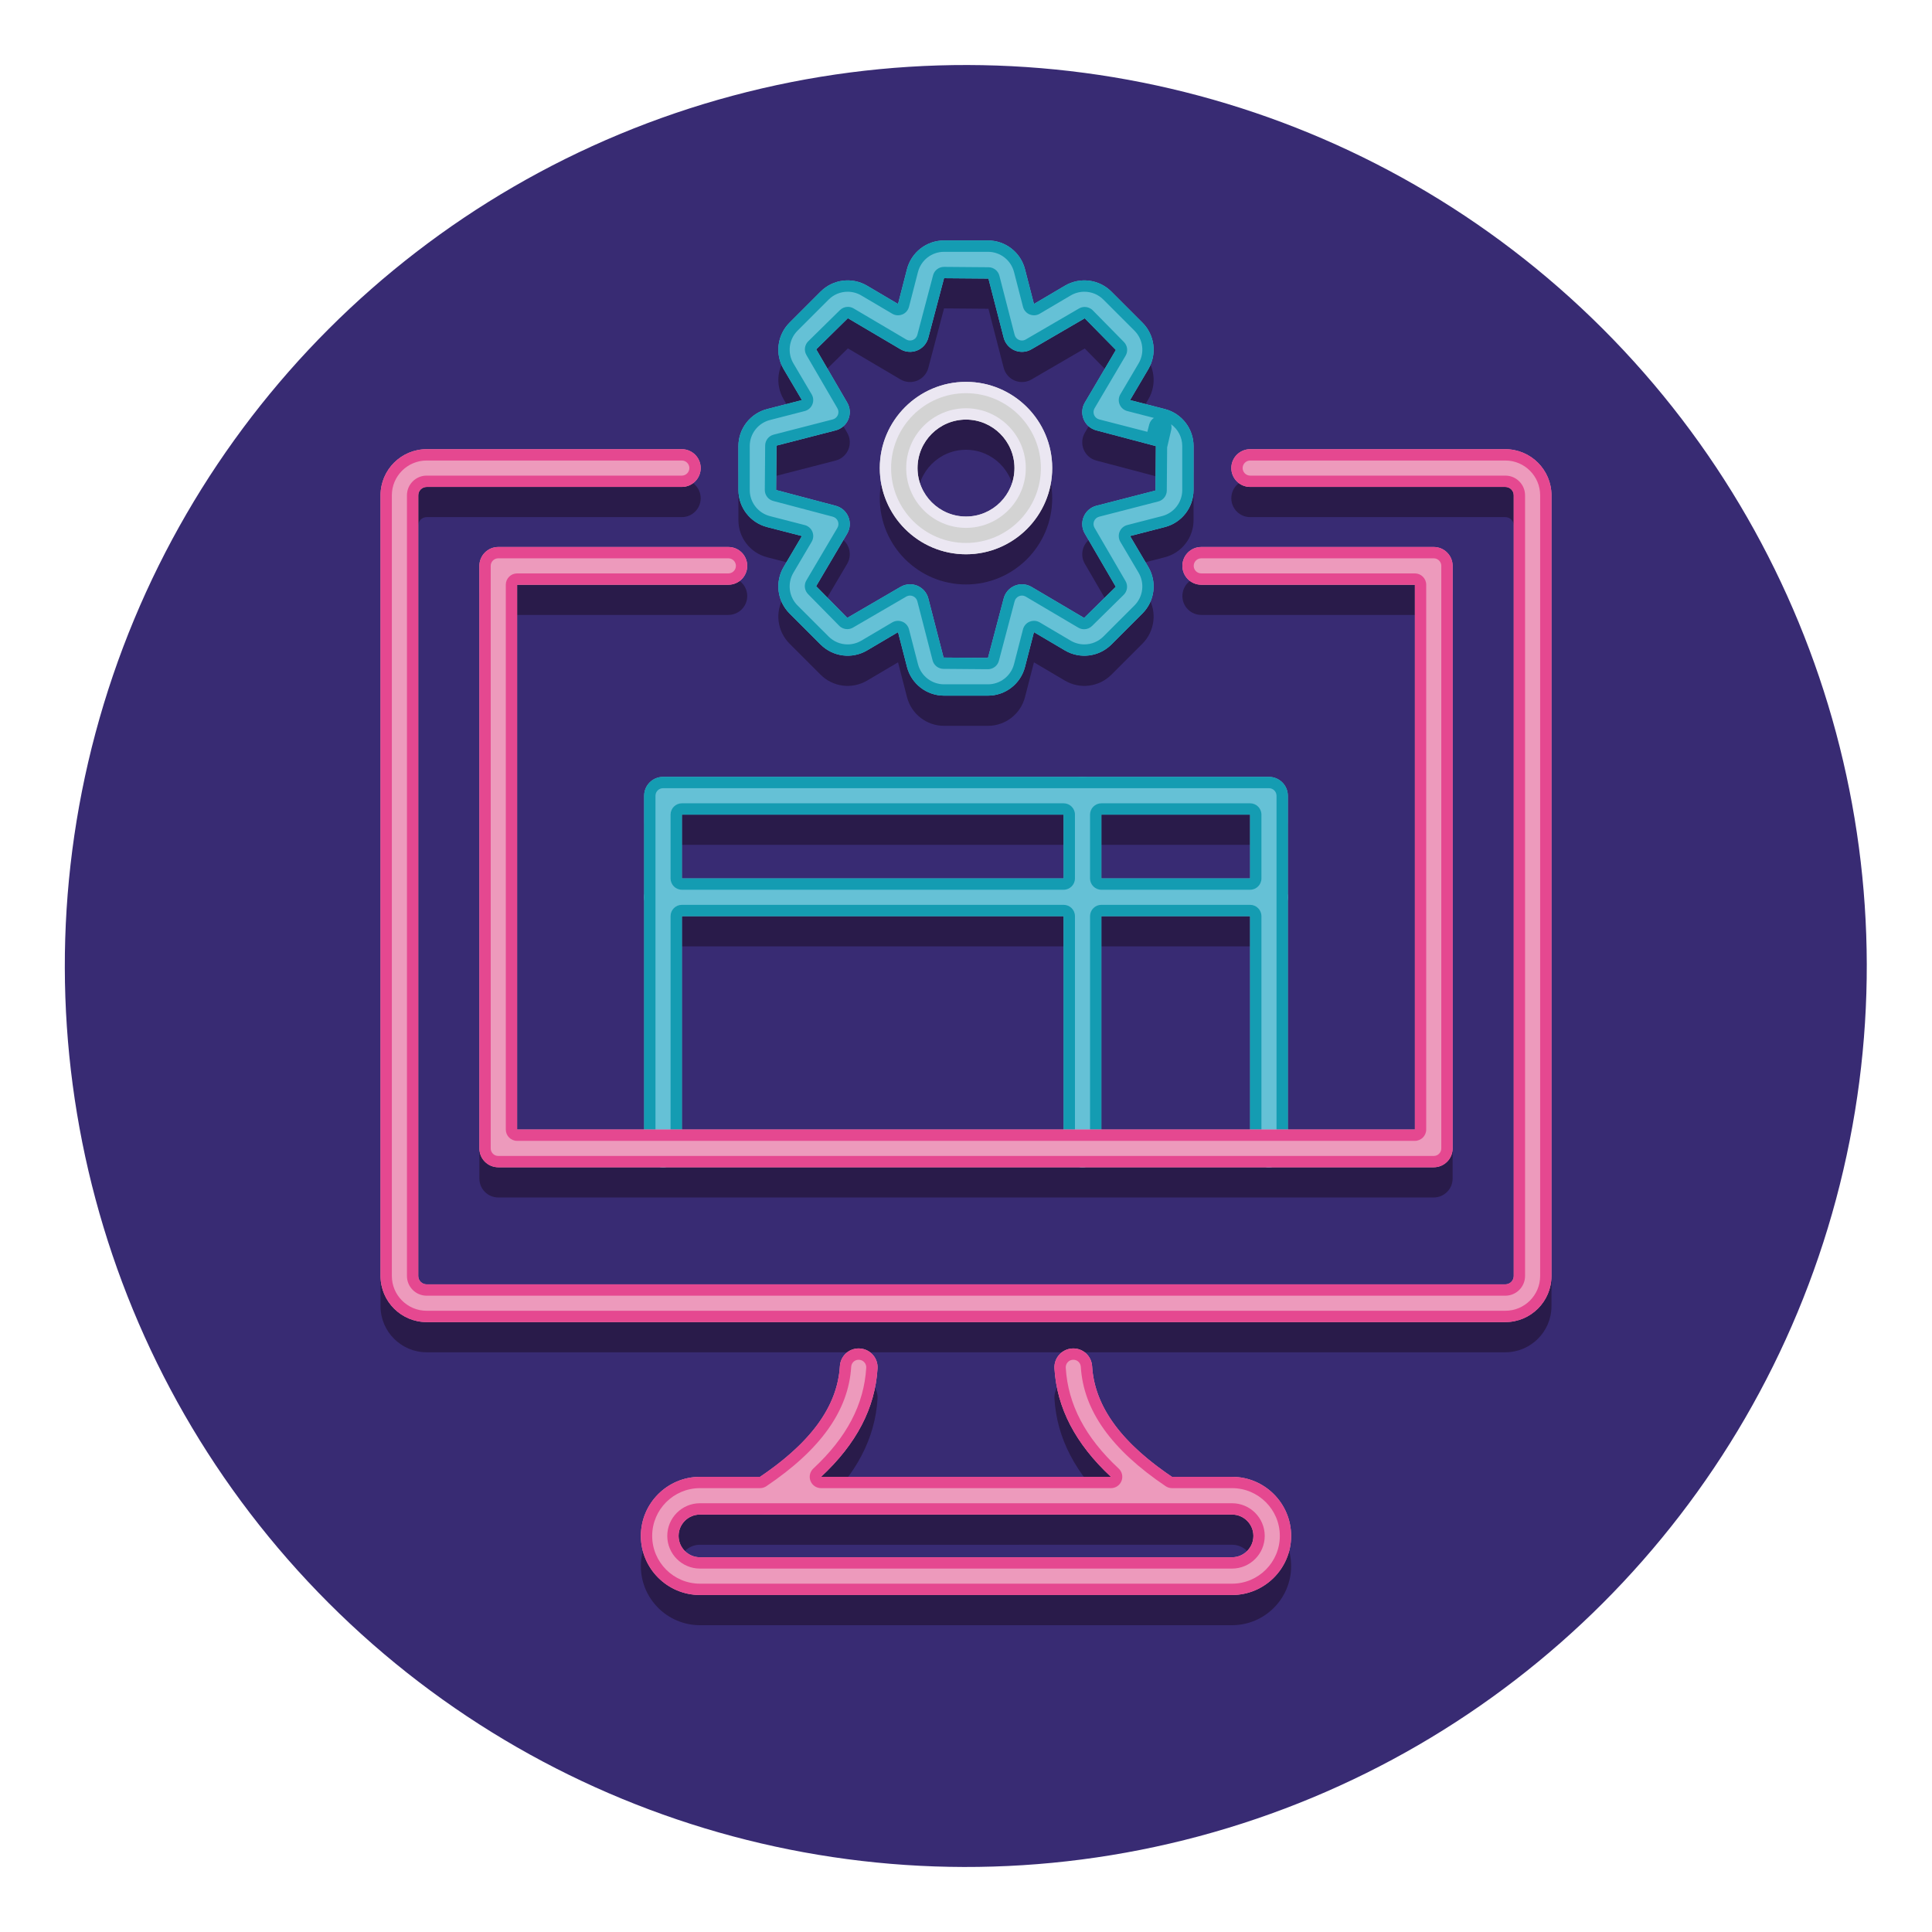 <?xml version="1.0" encoding="utf-8"?>
<!-- Generator: Adobe Illustrator 24.0.0, SVG Export Plug-In . SVG Version: 6.00 Build 0)  -->
<svg version="1.1" id="Layer_1" xmlns="http://www.w3.org/2000/svg" xmlns:xlink="http://www.w3.org/1999/xlink" x="0px" y="0px"
	 viewBox="0 0 256 256" style="enable-background:new 0 0 256 256;" xml:space="preserve">
<style type="text/css">
	.st0{fill:#382B73;}
	.st1{fill:#291B4A;}
	.st2{fill:#ED9ABC;}
	.st3{fill:#E54890;}
	.st4{fill:#D3D3D3;}
	.st5{fill:#EBE7F2;}
	.st6{fill:#F9B087;}
	.st7{fill:#FF8639;}
	.st8{fill:#65C1D6;}
	.st9{fill:#149CB2;}
</style>
<g>
	<g>
		<g>
			<g>
				<g>
					
						<ellipse transform="matrix(0.707 -0.707 0.707 0.707 -53.019 128)" class="st0" cx="128" cy="128" rx="119.4" ry="119.4"/>
				</g>
			</g>
		</g>
	</g>
	<g>
		<g>
			<g>
				<g>
					<path class="st1" d="M56.531,68.521h33.813c1.381,0,2.5-1.119,2.5-2.5s-1.119-2.5-2.5-2.5H56.531
						c-3.369,0-6.109,2.741-6.109,6.109v103.445c0,3.369,2.74,6.109,6.109,6.109h142.938c3.369,0,6.109-2.741,6.109-6.109V69.63
						c0-3.369-2.74-6.109-6.109-6.109h-33.813c-1.381,0-2.5,1.119-2.5,2.5s1.119,2.5,2.5,2.5h33.813
						c0.611,0,1.109,0.498,1.109,1.109v103.445c0,0.612-0.498,1.109-1.109,1.109H56.531c-0.611,0-1.109-0.498-1.109-1.109V69.63
						C55.422,69.018,55.92,68.521,56.531,68.521z"/>
				</g>
			</g>
		</g>
		<g>
			<g>
				<g>
					<path class="st1" d="M96.512,81.48c1.381,0,2.5-1.119,2.5-2.5s-1.119-2.5-2.5-2.5H66.021c-1.381,0-2.5,1.119-2.5,2.5v77.189
						c0,1.381,1.119,2.5,2.5,2.5h123.959c1.381,0,2.5-1.119,2.5-2.5V78.98c0-1.381-1.119-2.5-2.5-2.5h-30.807
						c-1.381,0-2.5,1.119-2.5,2.5s1.119,2.5,2.5,2.5h28.307v72.189h-16.834v-44.227c0-1.381-1.119-2.5-2.5-2.5H87.854
						c-1.381,0-2.5,1.119-2.5,2.5v44.227H68.521V81.48H96.512z M145.937,111.942h19.709v8.454h-19.709V111.942z M145.937,125.396
						h19.709v28.272h-19.709V125.396z M90.354,111.942h50.582v8.454H90.354V111.942z M90.354,125.396h50.582v28.272H90.354V125.396z
						"/>
				</g>
			</g>
		</g>
		<g>
			<g>
				<g>
					<path class="st1" d="M116.279,185.327c0.084-1.378-0.965-2.563-2.344-2.647c-1.398-0.081-2.563,0.966-2.646,2.344
						c-0.322,5.281-3.792,10.083-10.585,14.664h-7.958c-4.317,0-7.829,3.512-7.829,7.829s3.512,7.829,7.829,7.829h70.508
						c4.317,0,7.829-3.512,7.829-7.829s-3.512-7.829-7.829-7.829h-7.958c-6.792-4.581-10.264-9.382-10.586-14.664
						c-0.083-1.378-1.256-2.422-2.647-2.344c-1.378,0.084-2.427,1.27-2.343,2.647c0.319,5.24,2.782,9.98,7.489,14.36h-38.417
						C113.498,195.307,115.961,190.567,116.279,185.327z M163.254,204.687c1.56,0,2.829,1.269,2.829,2.829s-1.27,2.829-2.829,2.829
						H92.746c-1.56,0-2.829-1.269-2.829-2.829s1.27-2.829,2.829-2.829H163.254z"/>
				</g>
			</g>
		</g>
		<g>
			<g>
				<g>
					<path class="st1" d="M97.844,63.11v5.821c0,2.31,1.562,4.327,3.8,4.907l4.614,1.189l-2.423,4.105
						c-1.172,1.99-0.85,4.521,0.783,6.154l4.116,4.116c1.631,1.633,4.161,1.955,6.156,0.782l4.104-2.422l1.19,4.616
						c0.578,2.236,2.595,3.798,4.904,3.798h5.821c2.311,0,4.327-1.562,4.906-3.8l1.189-4.614l4.106,2.424
						c1.99,1.172,4.521,0.847,6.153-0.784l4.117-4.117c1.632-1.633,1.954-4.164,0.781-6.156l-2.422-4.103l4.617-1.19
						c2.235-0.579,3.797-2.596,3.797-4.906V63.11c0-2.31-1.562-4.327-3.797-4.906c-0.001,0-0.002-0.001-0.003-0.001l-4.614-1.189
						l2.423-4.105c1.172-1.99,0.85-4.52-0.783-6.154l-4.117-4.118c-1.632-1.631-4.162-1.952-6.155-0.781l-4.104,2.422l-1.19-4.616
						c-0.578-2.236-2.595-3.798-4.905-3.798h-5.821c-2.31,0-4.326,1.562-4.905,3.8l-1.189,4.614l-4.106-2.424
						c-1.993-1.171-4.522-0.848-6.153,0.784l-4.117,4.117c-1.632,1.633-1.954,4.164-0.781,6.155l2.422,4.104l-4.617,1.19
						C99.405,58.783,97.844,60.8,97.844,63.11z M102.892,63.045l7.833-2.018c0.761-0.196,1.385-0.738,1.686-1.464
						c0.301-0.726,0.243-1.551-0.156-2.227l-4.101-7.045l4.196-4.128l6.966,4.111c0.676,0.399,1.5,0.457,2.228,0.157
						c0.726-0.3,1.268-0.925,1.464-1.686l2.082-7.88l5.886,0.048l2.019,7.833c0.196,0.761,0.738,1.385,1.464,1.686
						c0.727,0.301,1.553,0.244,2.228-0.157l7.046-4.1l4.127,4.196l-4.111,6.966c-0.399,0.676-0.457,1.501-0.156,2.227
						c0.301,0.726,0.925,1.269,1.686,1.464l7.881,2.083l-0.048,5.886l-7.833,2.018c-0.761,0.196-1.385,0.738-1.686,1.464
						c-0.301,0.726-0.243,1.551,0.156,2.228l4.101,7.045l-4.196,4.128l-6.966-4.111c-0.676-0.4-1.502-0.458-2.228-0.157
						c-0.726,0.3-1.268,0.925-1.464,1.686l-2.083,7.88l-5.885-0.048l-2.019-7.833c-0.196-0.761-0.738-1.385-1.464-1.686
						c-0.308-0.127-0.633-0.19-0.957-0.19c-0.441,0-0.881,0.117-1.271,0.347l-7.046,4.1l-4.127-4.196l4.111-6.965
						c0.399-0.677,0.457-1.502,0.156-2.228c-0.301-0.726-0.925-1.269-1.686-1.464l-7.881-2.083L102.892,63.045z"/>
				</g>
			</g>
		</g>
		<g>
			<g>
				<g>
					<path class="st1" d="M139.423,66.021c0-6.299-5.124-11.423-11.423-11.423s-11.423,5.125-11.423,11.423
						c0,6.298,5.124,11.423,11.423,11.423S139.423,72.319,139.423,66.021z M121.577,66.021c0-3.542,2.881-6.423,6.423-6.423
						s6.423,2.881,6.423,6.423c0,3.542-2.881,6.423-6.423,6.423S121.577,69.562,121.577,66.021z"/>
				</g>
			</g>
		</g>
	</g>
	<g>
		<g>
			<g>
				<g>
					<g>
						<path class="st8" d="M168.146,154.669c1.381,0,2.5-1.119,2.5-2.5v-46.727c0-1.381-1.119-2.5-2.5-2.5H87.854
							c-1.381,0-2.5,1.119-2.5,2.5v46.727c0,1.381,1.119,2.5,2.5,2.5s2.5-1.119,2.5-2.5v-44.227h75.291v44.227
							C165.646,153.55,166.765,154.669,168.146,154.669z"/>
					</g>
				</g>
			</g>
			<g>
				<g>
					<g>
						<path class="st8" d="M168.146,121.396c1.381,0,2.5-1.119,2.5-2.5s-1.119-2.5-2.5-2.5H87.854c-1.381,0-2.5,1.119-2.5,2.5
							s1.119,2.5,2.5,2.5H168.146z"/>
					</g>
				</g>
			</g>
			<g>
				<g>
					<g>
						<path class="st8" d="M145.937,152.169v-46.727c0-1.381-1.119-2.5-2.5-2.5s-2.5,1.119-2.5,2.5v46.727
							c0,1.381,1.119,2.5,2.5,2.5S145.937,153.55,145.937,152.169z"/>
					</g>
				</g>
			</g>
		</g>
		<g>
			<g>
				<g>
					<path class="st9" d="M167.146,116.396v-8.454c0-0.828-0.672-1.5-1.5-1.5h-19.709c-0.828,0-1.5,0.672-1.5,1.5v8.454
						c0,0.828,0.672,1.5,1.5,1.5h19.709C166.474,117.896,167.146,117.225,167.146,116.396z M145.937,107.942h19.709v8.454h-19.709
						V107.942z"/>
					<path class="st9" d="M168.146,154.669c1.381,0,2.5-1.119,2.5-2.5v-46.727c0-1.381-1.119-2.5-2.5-2.5H87.854
						c-1.381,0-2.5,1.119-2.5,2.5v46.727c0,1.381,1.119,2.5,2.5,2.5s2.5-1.119,2.5-2.5v-30.772h50.582v30.772
						c0,1.381,1.119,2.5,2.5,2.5s2.5-1.119,2.5-2.5v-30.772h19.709v30.772C165.646,153.55,166.765,154.669,168.146,154.669z
						 M145.937,119.896c-0.828,0-1.5,0.672-1.5,1.5v30.772c0,0.551-0.449,1-1,1s-1-0.449-1-1v-30.772c0-0.828-0.672-1.5-1.5-1.5
						H90.354c-0.828,0-1.5,0.672-1.5,1.5v30.772c0,0.551-0.449,1-1,1s-1-0.449-1-1v-46.727c0-0.551,0.449-1,1-1h80.291
						c0.551,0,1,0.449,1,1v46.727c0,0.551-0.449,1-1,1s-1-0.449-1-1v-30.772c0-0.828-0.672-1.5-1.5-1.5H145.937z"/>
					<path class="st9" d="M140.937,106.442H90.354c-0.828,0-1.5,0.672-1.5,1.5v8.454c0,0.828,0.672,1.5,1.5,1.5h50.582
						c0.828,0,1.5-0.672,1.5-1.5v-8.454C142.437,107.114,141.765,106.442,140.937,106.442z M140.937,116.396H90.354v-8.454h50.582
						V116.396z"/>
				</g>
			</g>
		</g>
		<g>
			<g>
				<g>
					<g>
						<path class="st2" d="M116.279,181.327c0.084-1.378-0.965-2.563-2.344-2.647c-1.398-0.089-2.563,0.966-2.646,2.344
							c-0.331,5.438-3.99,10.368-11.188,15.071c-0.925,0.605-1.344,1.747-1.028,2.806c0.316,1.06,1.291,1.787,2.396,1.787h53.061
							c1.105,0,2.08-0.727,2.396-1.787c0.315-1.06-0.104-2.201-1.028-2.806c-7.197-4.704-10.857-9.633-11.188-15.071
							c-0.083-1.378-1.256-2.43-2.647-2.344c-1.378,0.084-2.427,1.27-2.343,2.647c0.319,5.24,2.782,9.98,7.489,14.36h-38.418
							C113.498,191.308,115.961,186.567,116.279,181.327z"/>
					</g>
				</g>
			</g>
			<g>
				<g>
					<g>
						<g>
							<g>
								<path class="st2" d="M56.531,64.521h33.813c1.381,0,2.5-1.119,2.5-2.5s-1.119-2.5-2.5-2.5H56.531
									c-3.369,0-6.109,2.741-6.109,6.109v103.445c0,3.369,2.74,6.109,6.109,6.109h142.938c3.369,0,6.109-2.741,6.109-6.109V65.63
									c0-3.369-2.74-6.109-6.109-6.109h-33.813c-1.381,0-2.5,1.119-2.5,2.5s1.119,2.5,2.5,2.5h33.813
									c0.611,0,1.109,0.498,1.109,1.109v103.445c0,0.612-0.498,1.109-1.109,1.109H56.531c-0.611,0-1.109-0.498-1.109-1.109V65.63
									C55.422,65.018,55.92,64.521,56.531,64.521z"/>
							</g>
						</g>
					</g>
					<g>
						<g>
							<g>
								<path class="st2" d="M96.512,77.48c1.381,0,2.5-1.119,2.5-2.5s-1.119-2.5-2.5-2.5H66.021c-1.381,0-2.5,1.119-2.5,2.5v77.189
									c0,1.381,1.119,2.5,2.5,2.5h123.959c1.381,0,2.5-1.119,2.5-2.5V74.98c0-1.381-1.119-2.5-2.5-2.5h-30.807
									c-1.381,0-2.5,1.119-2.5,2.5s1.119,2.5,2.5,2.5h28.307v72.189H68.521V77.48H96.512z"/>
							</g>
						</g>
					</g>
				</g>
			</g>
			<g>
				<g>
					<g>
						<path class="st2" d="M163.254,211.345c4.317,0,7.829-3.512,7.829-7.829s-3.512-7.829-7.829-7.829H92.746
							c-4.317,0-7.829,3.512-7.829,7.829s3.512,7.829,7.829,7.829H163.254z M89.917,203.516c0-1.56,1.27-2.829,2.829-2.829h70.508
							c1.56,0,2.829,1.269,2.829,2.829s-1.27,2.829-2.829,2.829H92.746C91.187,206.345,89.917,205.076,89.917,203.516z"/>
					</g>
				</g>
			</g>
		</g>
		<g>
			<g>
				<g>
					<g>
						<path class="st3" d="M56.531,64.521h33.813c1.381,0,2.5-1.119,2.5-2.5s-1.119-2.5-2.5-2.5H56.531
							c-3.369,0-6.109,2.741-6.109,6.109v103.445c0,3.369,2.74,6.109,6.109,6.109h142.938c3.369,0,6.109-2.741,6.109-6.109V65.63
							c0-3.369-2.74-6.109-6.109-6.109h-33.813c-1.381,0-2.5,1.119-2.5,2.5s1.119,2.5,2.5,2.5h33.813
							c0.611,0,1.109,0.498,1.109,1.109v103.445c0,0.612-0.498,1.109-1.109,1.109H56.531c-0.611,0-1.109-0.498-1.109-1.109V65.63
							C55.422,65.018,55.92,64.521,56.531,64.521z M56.531,171.685h142.938c1.439,0,2.609-1.171,2.609-2.609V65.63
							c0-1.439-1.171-2.609-2.609-2.609h-33.813c-0.551,0-1-0.449-1-1s0.449-1,1-1h33.813c2.542,0,4.609,2.068,4.609,4.609v103.445
							c0,2.542-2.068,4.609-4.609,4.609H56.531c-2.542,0-4.609-2.068-4.609-4.609V65.63c0-2.542,2.068-4.609,4.609-4.609h33.813
							c0.551,0,1,0.449,1,1s-0.449,1-1,1H56.531c-1.439,0-2.609,1.171-2.609,2.609v103.445
							C53.922,170.514,55.092,171.685,56.531,171.685z"/>
					</g>
				</g>
			</g>
			<g>
				<g>
					<g>
						<path class="st3" d="M96.512,77.48c1.381,0,2.5-1.119,2.5-2.5s-1.119-2.5-2.5-2.5H66.021c-1.381,0-2.5,1.119-2.5,2.5v77.189
							c0,1.381,1.119,2.5,2.5,2.5h123.959c1.381,0,2.5-1.119,2.5-2.5V74.98c0-1.381-1.119-2.5-2.5-2.5h-30.807
							c-1.381,0-2.5,1.119-2.5,2.5s1.119,2.5,2.5,2.5h28.307v72.189H68.521V77.48H96.512z M68.521,151.169h118.959
							c0.828,0,1.5-0.672,1.5-1.5V77.48c0-0.828-0.672-1.5-1.5-1.5h-28.307c-0.551,0-1-0.449-1-1s0.449-1,1-1h30.807
							c0.551,0,1,0.449,1,1v77.189c0,0.551-0.449,1-1,1H66.021c-0.551,0-1-0.449-1-1V74.98c0-0.551,0.449-1,1-1h30.491
							c0.551,0,1,0.449,1,1s-0.449,1-1,1H68.521c-0.828,0-1.5,0.672-1.5,1.5v72.189C67.021,150.497,67.692,151.169,68.521,151.169z"
							/>
					</g>
				</g>
			</g>
			<g>
				<g>
					<g>
						<path class="st3" d="M92.746,199.187c-2.387,0-4.329,1.942-4.329,4.329s1.942,4.329,4.329,4.329h70.508
							c2.387,0,4.329-1.942,4.329-4.329s-1.942-4.329-4.329-4.329H92.746z M163.254,200.687c1.56,0,2.829,1.269,2.829,2.829
							s-1.27,2.829-2.829,2.829H92.746c-1.56,0-2.829-1.269-2.829-2.829s1.27-2.829,2.829-2.829H163.254z"/>
						<path class="st3" d="M116.279,181.327c0.084-1.378-0.965-2.563-2.344-2.647c-0.055-0.004-0.11-0.005-0.164-0.005
							c-1.324,0-2.403,1.025-2.482,2.349c-0.322,5.281-3.792,10.083-10.585,14.664h-7.958c-4.317,0-7.829,3.512-7.829,7.829
							s3.512,7.829,7.829,7.829h70.508c4.317,0,7.829-3.512,7.829-7.829s-3.512-7.829-7.829-7.829h-7.958
							c-6.792-4.581-10.264-9.382-10.586-14.664c-0.08-1.325-1.167-2.349-2.488-2.349c-0.053,0-0.106,0.002-0.16,0.005
							c-1.378,0.084-2.427,1.27-2.343,2.647c0.319,5.24,2.782,9.98,7.489,14.36h-38.417
							C113.498,191.307,115.961,186.567,116.279,181.327z M107.77,194.589c-0.451,0.42-0.6,1.073-0.374,1.647
							c0.226,0.574,0.779,0.951,1.396,0.951h38.417c0.617,0,1.17-0.377,1.396-0.951c0.226-0.574,0.077-1.227-0.374-1.647
							c-4.422-4.115-6.717-8.483-7.013-13.353c-0.016-0.267,0.072-0.524,0.249-0.724c0.177-0.2,0.421-0.319,0.689-0.335l0.067-0.002
							c0.532,0,0.958,0.404,0.991,0.94c0.352,5.777,4.03,10.95,11.244,15.816c0.248,0.167,0.54,0.256,0.839,0.256h7.958
							c3.49,0,6.329,2.839,6.329,6.329s-2.839,6.329-6.329,6.329H92.746c-3.49,0-6.329-2.839-6.329-6.329s2.839-6.329,6.329-6.329
							h7.958c0.299,0,0.591-0.089,0.839-0.256c7.214-4.865,10.891-10.039,11.243-15.817c0.032-0.536,0.456-0.939,0.985-0.939
							c0,0,0,0,0,0l0.073,0.002c0.267,0.016,0.511,0.135,0.688,0.335s0.266,0.457,0.249,0.724
							C114.486,186.106,112.192,190.473,107.77,194.589z"/>
					</g>
				</g>
			</g>
		</g>
		<g>
			<g>
				<g>
					<path class="st8" d="M97.844,59.11v5.821c0,2.31,1.562,4.327,3.8,4.907l4.614,1.189l-2.423,4.105
						c-1.172,1.99-0.85,4.521,0.783,6.154l4.116,4.116c1.631,1.632,4.161,1.955,6.156,0.782l4.104-2.422l1.19,4.616
						c0.578,2.236,2.595,3.798,4.904,3.798h5.821c2.311,0,4.327-1.562,4.906-3.8l1.189-4.614l4.106,2.424
						c1.99,1.171,4.521,0.847,6.153-0.784l4.117-4.117c1.632-1.633,1.954-4.164,0.781-6.156l-2.422-4.103l4.617-1.19
						c2.235-0.579,3.797-2.596,3.797-4.906V59.11c0-2.31-1.562-4.327-3.797-4.906c-0.001,0-0.002-0.001-0.003-0.001l-4.614-1.189
						l2.423-4.105c1.172-1.99,0.85-4.52-0.783-6.154l-4.117-4.118c-1.632-1.631-4.162-1.953-6.155-0.781l-4.104,2.422l-1.19-4.616
						c-0.578-2.236-2.595-3.798-4.905-3.798h-5.821c-2.31,0-4.326,1.562-4.905,3.8l-1.189,4.614l-4.106-2.424
						c-1.993-1.171-4.522-0.849-6.153,0.784l-4.117,4.117c-1.632,1.633-1.954,4.164-0.781,6.155l2.422,4.104l-4.617,1.19
						C99.405,54.783,97.844,56.8,97.844,59.11z M102.892,59.045l7.833-2.018c0.761-0.196,1.385-0.738,1.686-1.464
						c0.301-0.726,0.243-1.551-0.156-2.227l-4.101-7.045l4.196-4.128l6.966,4.111c0.676,0.399,1.5,0.457,2.228,0.157
						c0.726-0.3,1.268-0.925,1.464-1.686l2.082-7.88l5.886,0.048l2.019,7.833c0.196,0.761,0.738,1.385,1.464,1.686
						c0.727,0.301,1.553,0.244,2.228-0.157l7.046-4.1l4.127,4.196l-4.111,6.966c-0.399,0.676-0.457,1.501-0.156,2.227
						c0.301,0.726,0.925,1.269,1.686,1.464l7.881,2.083l-0.048,5.886l-7.833,2.018c-0.761,0.196-1.385,0.738-1.686,1.464
						c-0.301,0.726-0.243,1.551,0.156,2.228l4.101,7.045l-4.196,4.128l-6.966-4.111c-0.676-0.4-1.502-0.458-2.228-0.157
						c-0.726,0.3-1.268,0.925-1.464,1.686l-2.083,7.88l-5.885-0.048l-2.019-7.833c-0.196-0.761-0.738-1.385-1.464-1.686
						c-0.308-0.127-0.633-0.19-0.957-0.19c-0.441,0-0.881,0.117-1.271,0.347l-7.046,4.1l-4.127-4.196l4.111-6.965
						c0.399-0.677,0.457-1.502,0.156-2.228c-0.301-0.726-0.925-1.269-1.686-1.464l-7.881-2.083L102.892,59.045z"/>
				</g>
			</g>
		</g>
		<g>
			<g>
				<g>
					<g>
						<path class="st9" d="M97.844,59.11v5.821c0,2.31,1.562,4.327,3.8,4.907l4.614,1.189l-2.423,4.105
							c-1.172,1.99-0.85,4.521,0.783,6.154l4.116,4.116c0.975,0.976,2.271,1.484,3.583,1.484c0.882,0,1.771-0.23,2.573-0.701
							l4.104-2.422l1.19,4.616c0.578,2.236,2.595,3.798,4.904,3.798h5.821c2.311,0,4.327-1.562,4.906-3.8l1.189-4.614l4.106,2.424
							c0.8,0.471,1.686,0.7,2.567,0.7c1.311,0,2.609-0.508,3.586-1.484l4.117-4.117c1.632-1.633,1.954-4.164,0.781-6.156
							l-2.422-4.103l4.617-1.19c2.235-0.579,3.797-2.596,3.797-4.906V59.11c0-2.31-1.562-4.327-3.797-4.906
							c-0.001,0-0.002-0.001-0.003-0.001l-4.614-1.189l2.423-4.105c1.172-1.99,0.85-4.52-0.783-6.154l-4.117-4.118
							c-0.975-0.975-2.272-1.482-3.583-1.482c-0.882,0-1.771,0.23-2.573,0.701l-4.104,2.422l-1.19-4.616
							c-0.578-2.236-2.595-3.798-4.905-3.798h-5.821c-2.31,0-4.326,1.562-4.905,3.8l-1.189,4.614l-4.106-2.424
							c-0.801-0.471-1.689-0.7-2.57-0.7c-1.311,0-2.608,0.508-3.583,1.484l-4.117,4.117c-1.632,1.633-1.954,4.164-0.781,6.155
							l2.422,4.104l-4.617,1.19C99.405,54.783,97.844,56.8,97.844,59.11z M153.156,59.11l-0.048,5.886l-7.833,2.018
							c-0.761,0.196-1.385,0.738-1.686,1.464c-0.301,0.726-0.243,1.551,0.156,2.228l4.101,7.045l-4.196,4.128l-6.966-4.111
							c-0.39-0.231-0.829-0.348-1.27-0.348c-0.324,0-0.65,0.063-0.957,0.191c-0.726,0.3-1.268,0.925-1.464,1.686l-2.083,7.88
							l-5.885-0.048l-2.019-7.833c-0.196-0.761-0.738-1.385-1.464-1.686c-0.308-0.127-0.633-0.19-0.957-0.19
							c-0.441,0-0.881,0.117-1.271,0.347l-7.046,4.1l-4.127-4.196l4.111-6.965c0.399-0.677,0.457-1.502,0.156-2.228
							c-0.301-0.726-0.925-1.269-1.686-1.464l-7.881-2.083l0.048-5.886l7.833-2.018c0.761-0.196,1.385-0.738,1.686-1.464
							c0.301-0.726,0.243-1.551-0.156-2.227l-4.101-7.045l4.196-4.128l6.966,4.111c0.39,0.23,0.828,0.347,1.27,0.347
							c0.324,0,0.65-0.063,0.958-0.19c0.726-0.3,1.268-0.925,1.464-1.686l2.082-7.88l5.886,0.048l2.019,7.833
							c0.196,0.761,0.738,1.385,1.464,1.686c0.308,0.128,0.634,0.191,0.958,0.191c0.441,0,0.88-0.117,1.269-0.348l7.046-4.1
							l4.127,4.196l-4.111,6.966c-0.399,0.676-0.457,1.501-0.156,2.227c0.301,0.726,0.925,1.269,1.686,1.464L153.156,59.11z
							 M106.632,54.467c0.456-0.118,0.831-0.443,1.011-0.879c0.18-0.435,0.146-0.93-0.094-1.336l-2.421-4.102
							c-0.825-1.402-0.599-3.184,0.549-4.333l4.118-4.117c0.673-0.673,1.568-1.044,2.522-1.044c0.635,0,1.261,0.171,1.808,0.492
							l4.106,2.424c0.234,0.138,0.498,0.208,0.763,0.208c0.194,0,0.39-0.038,0.574-0.114c0.436-0.18,0.761-0.555,0.879-1.011
							l1.189-4.613c0.408-1.575,1.828-2.676,3.453-2.676h5.821c1.626,0,3.046,1.099,3.453,2.672l1.19,4.616
							c0.118,0.456,0.443,0.831,0.879,1.011c0.184,0.076,0.38,0.114,0.574,0.114c0.265,0,0.528-0.07,0.763-0.208l4.101-2.421
							c0.55-0.323,1.177-0.494,1.813-0.494c0.953,0,1.849,0.37,2.522,1.042l4.117,4.117c1.15,1.15,1.377,2.932,0.552,4.331
							l-2.423,4.105c-0.24,0.406-0.274,0.901-0.094,1.336c0.18,0.435,0.555,0.761,1.011,0.878l3.531,0.91
							c-0.296,0.198-0.524,0.501-0.619,0.873l-0.25,0.969l-6.381-1.644c-0.302-0.078-0.554-0.297-0.674-0.586
							c-0.12-0.289-0.096-0.621,0.062-0.89l4.111-6.966c0.345-0.585,0.254-1.33-0.222-1.814l-4.127-4.196
							c-0.29-0.295-0.678-0.448-1.07-0.448c-0.258,0-0.519,0.067-0.754,0.203l-7.057,4.106c-0.152,0.09-0.326,0.138-0.504,0.138
							c-0.132,0-0.261-0.026-0.385-0.077c-0.288-0.119-0.507-0.371-0.585-0.674l-2.019-7.833c-0.17-0.658-0.761-1.12-1.44-1.126
							l-5.886-0.048c-0.004,0-0.008,0-0.012,0c-0.68,0-1.276,0.458-1.45,1.117l-2.084,7.889c-0.078,0.303-0.297,0.555-0.584,0.674
							c-0.123,0.051-0.253,0.077-0.386,0.077c-0.178,0-0.353-0.048-0.507-0.139l-6.966-4.111c-0.237-0.14-0.5-0.208-0.762-0.208
							c-0.384,0-0.764,0.147-1.052,0.431l-4.196,4.128c-0.489,0.481-0.589,1.231-0.245,1.824l4.105,7.054
							c0.159,0.269,0.182,0.601,0.062,0.89c-0.12,0.289-0.372,0.508-0.674,0.586l-7.833,2.018c-0.658,0.17-1.12,0.761-1.126,1.44
							l-0.048,5.886c-0.005,0.685,0.454,1.287,1.117,1.462l7.89,2.085c0.302,0.078,0.554,0.297,0.674,0.586
							c0.12,0.289,0.096,0.622-0.062,0.891l-4.111,6.965c-0.345,0.585-0.254,1.33,0.222,1.814l4.127,4.196
							c0.29,0.295,0.678,0.448,1.07,0.448c0.258,0,0.519-0.067,0.754-0.203l7.055-4.105c0.153-0.09,0.328-0.138,0.507-0.138
							c0.132,0,0.261,0.026,0.383,0.076c0.288,0.119,0.507,0.371,0.585,0.674l2.019,7.833c0.17,0.658,0.761,1.12,1.44,1.126
							l5.885,0.048c0.004,0,0.008,0,0.012,0c0.68,0,1.276-0.458,1.45-1.117l2.085-7.889c0.078-0.303,0.297-0.555,0.587-0.675
							c0.121-0.051,0.25-0.076,0.381-0.076c0.178,0,0.353,0.048,0.508,0.14l6.966,4.111c0.237,0.14,0.5,0.208,0.762,0.208
							c0.384,0,0.764-0.147,1.052-0.431l4.196-4.128c0.489-0.481,0.589-1.231,0.245-1.824l-4.105-7.053
							c-0.159-0.269-0.182-0.602-0.062-0.891s0.372-0.508,0.674-0.586l7.833-2.018c0.658-0.17,1.12-0.761,1.126-1.44l0.047-5.72
							l0.539-2.325c0.059-0.255,0.049-0.511-0.017-0.746c0.909,0.656,1.48,1.721,1.48,2.893v5.821c0,1.626-1.099,3.046-2.671,3.453
							l-4.617,1.19c-0.456,0.118-0.831,0.443-1.011,0.879s-0.146,0.931,0.094,1.337l2.421,4.101c0.826,1.403,0.6,3.185-0.549,4.335
							l-4.117,4.116c-0.675,0.674-1.572,1.045-2.526,1.045c-0.634,0-1.259-0.17-1.805-0.492l-4.106-2.424
							c-0.234-0.138-0.498-0.208-0.763-0.208c-0.194,0-0.39,0.038-0.574,0.114c-0.436,0.18-0.761,0.555-0.879,1.011l-1.189,4.613
							c-0.408,1.575-1.828,2.676-3.454,2.676h-5.821c-1.626,0-3.045-1.099-3.452-2.672l-1.19-4.616
							c-0.118-0.456-0.443-0.831-0.879-1.011c-0.184-0.076-0.38-0.114-0.574-0.114c-0.265,0-0.528,0.07-0.763,0.208l-4.101,2.421
							c-0.55,0.323-1.177,0.495-1.813,0.495c-0.954,0-1.849-0.371-2.522-1.044l-4.116-4.116c-1.15-1.15-1.376-2.931-0.552-4.331
							l2.423-4.105c0.24-0.406,0.274-0.901,0.094-1.336c-0.18-0.435-0.555-0.761-1.011-0.878l-4.612-1.188
							c-1.576-0.408-2.676-1.829-2.676-3.455V59.11c0-1.626,1.099-3.046,2.671-3.453L106.632,54.467z"/>
					</g>
				</g>
			</g>
		</g>
		<g>
			<g>
				<g>
					<path class="st4" d="M139.423,62.021c0-6.299-5.124-11.423-11.423-11.423s-11.423,5.125-11.423,11.423
						c0,6.298,5.124,11.423,11.423,11.423S139.423,68.319,139.423,62.021z M121.577,62.021c0-3.542,2.881-6.423,6.423-6.423
						s6.423,2.881,6.423,6.423c0,3.542-2.881,6.423-6.423,6.423S121.577,65.562,121.577,62.021z"/>
				</g>
			</g>
		</g>
		<g>
			<g>
				<g>
					<g>
						<path class="st5" d="M139.423,62.021c0-6.299-5.124-11.423-11.423-11.423s-11.423,5.125-11.423,11.423
							c0,6.298,5.124,11.423,11.423,11.423S139.423,68.319,139.423,62.021z M118.077,62.021c0-5.472,4.451-9.923,9.923-9.923
							s9.923,4.452,9.923,9.923c0,5.471-4.451,9.923-9.923,9.923S118.077,67.492,118.077,62.021z"/>
						<path class="st5" d="M135.923,62.021c0-4.369-3.554-7.923-7.923-7.923s-7.923,3.554-7.923,7.923
							c0,4.369,3.554,7.923,7.923,7.923S135.923,66.389,135.923,62.021z M121.577,62.021c0-3.542,2.881-6.423,6.423-6.423
							s6.423,2.881,6.423,6.423c0,3.542-2.881,6.423-6.423,6.423S121.577,65.562,121.577,62.021z"/>
					</g>
				</g>
			</g>
		</g>
	</g>
</g>
</svg>
